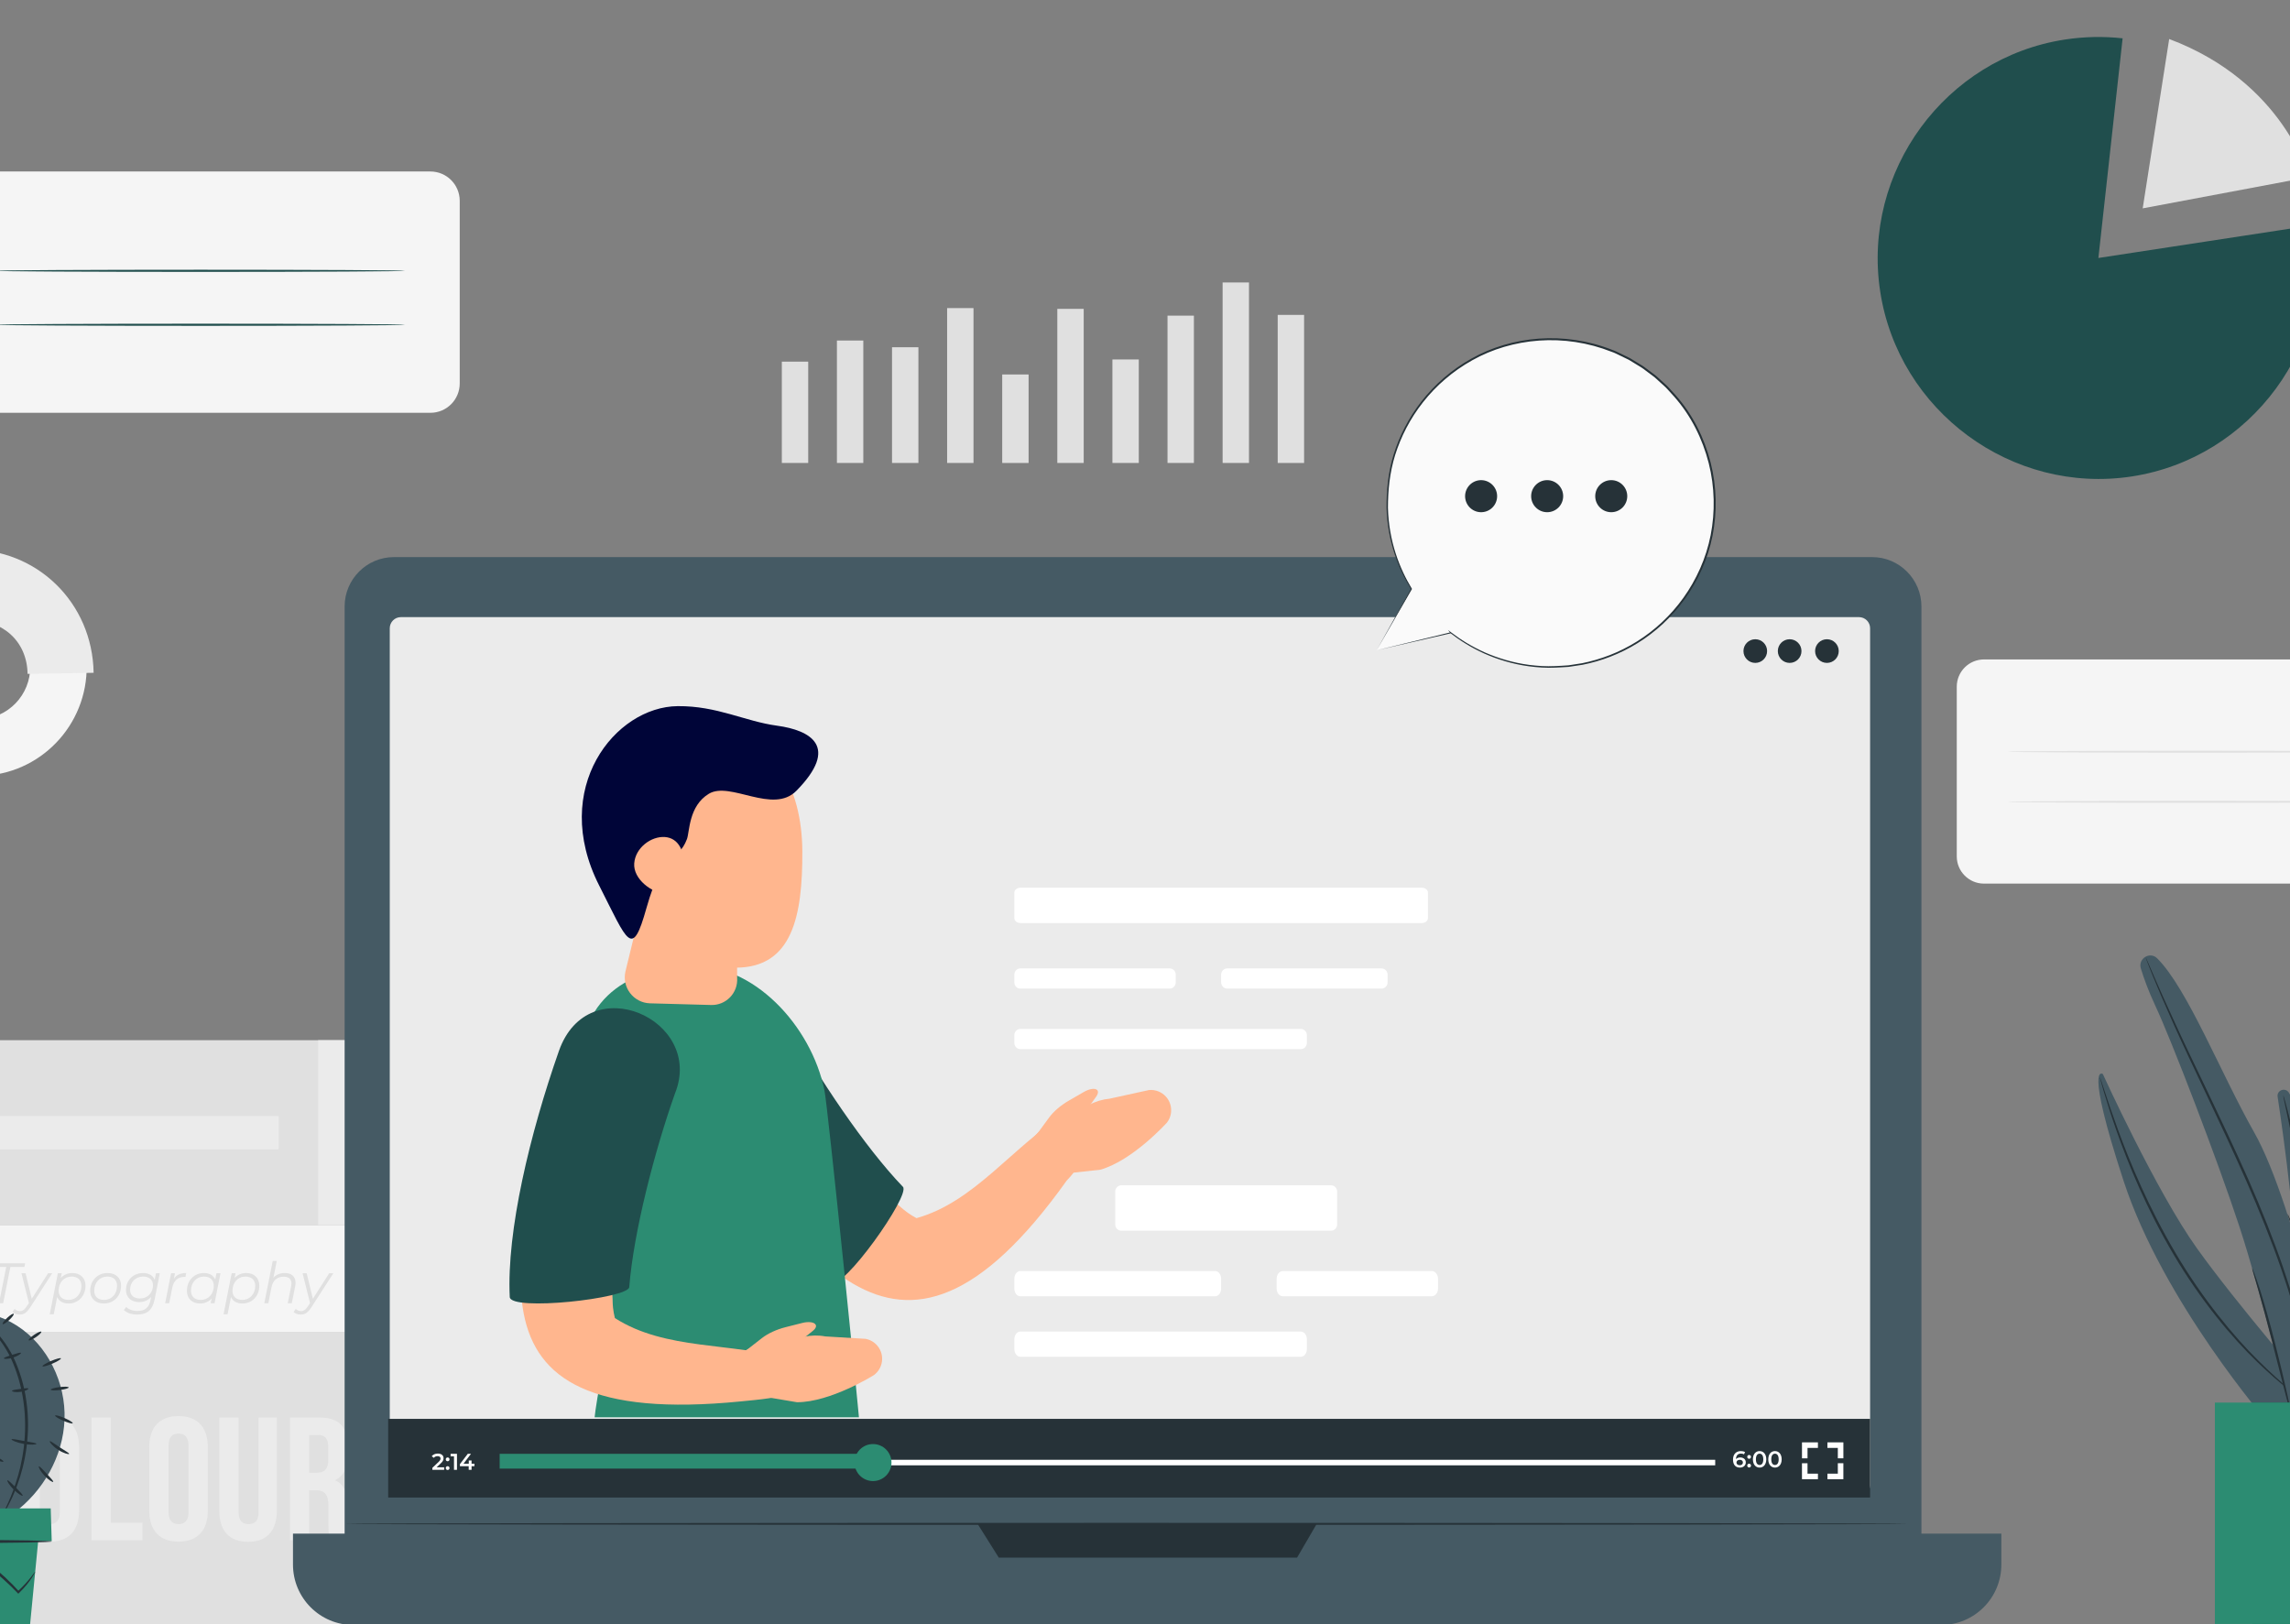 <svg width="454" height="322" viewBox="0 0 454 322" fill="none" xmlns="http://www.w3.org/2000/svg">
<rect x="0" y="0" width="454" height="322" fill="#808080" stroke="none"/>
<g clip-path="url(#clip0_3034_3532)">
<path d="M393.333 130.742H481.508H505.116L486.906 143.899V169.782C486.906 172.768 484.489 175.187 481.508 175.187H393.333C390.352 175.187 387.935 172.767 387.935 169.782V136.147C387.935 133.162 390.352 130.742 393.333 130.742Z" fill="#F5F5F5"/>
<path d="M397.996 149.035C397.996 149.144 414.855 149.231 435.647 149.231C456.446 149.231 473.302 149.144 473.302 149.035C473.302 148.928 456.446 148.84 435.647 148.84C414.855 148.841 397.996 148.928 397.996 149.035Z" fill="#E0E0E0"/>
<path d="M397.996 158.973C397.996 159.081 414.855 159.169 435.647 159.169C456.446 159.169 473.302 159.081 473.302 158.973C473.302 158.865 456.446 158.777 435.647 158.777C414.855 158.777 397.996 158.865 397.996 158.973Z" fill="#E0E0E0"/>
<path d="M203.924 74.244H198.693V91.789H203.924V74.244Z" fill="#E0E0E0"/>
<path d="M160.231 71.701H155V91.788H160.231V71.701Z" fill="#E0E0E0"/>
<path d="M171.154 67.514H165.923V91.787H171.154V67.514Z" fill="#E0E0E0"/>
<path d="M182.077 68.846H176.846V91.787H182.077V68.846Z" fill="#E0E0E0"/>
<path d="M193 61.086H187.77V91.788H193V61.086Z" fill="#E0E0E0"/>
<path d="M214.847 61.234H209.616V91.788H214.847V61.234Z" fill="#E0E0E0"/>
<path d="M225.771 71.269H220.54V91.788H225.771V71.269Z" fill="#E0E0E0"/>
<path d="M236.694 62.58H231.463V91.787H236.694V62.58Z" fill="#E0E0E0"/>
<path d="M247.617 56H242.386V91.787H247.617V56Z" fill="#E0E0E0"/>
<path d="M258.54 62.432H253.309V91.789H258.54V62.432Z" fill="#E0E0E0"/>
<path d="M416.012 51.148L459.273 44.53C462.899 68.291 446.355 90.831 422.623 94.463C398.891 98.093 376.379 81.528 372.752 57.767C369.127 34.005 385.67 11.465 409.402 7.835C413.18 7.257 417.019 7.177 420.817 7.597L416.012 51.148Z" fill="#204E4D"/>
<path d="M430.049 7.734L424.797 41.31L457.714 35.121C457.714 35.121 452.873 16.305 430.049 7.734Z" fill="#E0E0E0"/>
<path d="M-25.711 132.598C-25.901 120.703 -16.434 110.869 -4.608 110.679C7.218 110.488 16.995 120.01 17.184 131.905C17.374 143.801 7.907 153.634 -3.919 153.825C-15.745 154.016 -25.521 144.493 -25.711 132.598ZM5.991 132.086C5.9 126.399 1.227 121.845 -4.428 121.937C-10.082 122.028 -14.609 126.729 -14.518 132.417C-14.427 138.104 -9.753 142.658 -4.098 142.566C1.556 142.475 6.082 137.774 5.991 132.086Z" fill="#F5F5F5"/>
<path d="M-6.534 108.947C7.302 108.723 18.339 119.474 18.561 133.391L5.466 133.602C5.36 126.948 0.303 122.758 -6.312 122.866L-6.534 108.947Z" fill="#EBEBEB"/>
<path d="M113.643 208.35H86.378V240.803H113.643V208.35Z" fill="#F5F5F5"/>
<path d="M87.318 206.232H-35.897V242.842H87.318V206.232Z" fill="#E0E0E0"/>
<path d="M114.469 209.311H84.015V206.232H114.469C115.318 206.232 116.007 206.922 116.007 207.772C116.007 208.622 115.319 209.311 114.469 209.311Z" fill="#E0E0E0"/>
<path d="M114.469 242.843H84.015V239.764H114.469C115.318 239.764 116.006 240.453 116.006 241.303C116.006 242.154 115.318 242.843 114.469 242.843Z" fill="#E0E0E0"/>
<path d="M77.63 206.232H63.073V242.842H77.63V206.232Z" fill="#EBEBEB"/>
<path d="M113.643 213.716C113.643 213.806 107.742 213.878 100.464 213.878C93.184 213.878 87.285 213.806 87.285 213.716C87.285 213.627 93.184 213.555 100.464 213.555C107.742 213.555 113.643 213.627 113.643 213.716Z" fill="#E0E0E0"/>
<path d="M113.643 218.582C113.643 218.671 107.742 218.744 100.464 218.744C93.184 218.744 87.285 218.672 87.285 218.582C87.285 218.492 93.184 218.42 100.464 218.42C107.742 218.419 113.643 218.492 113.643 218.582Z" fill="#E0E0E0"/>
<path d="M113.643 224.575C113.643 224.664 107.742 224.736 100.464 224.736C93.184 224.736 87.285 224.664 87.285 224.575C87.285 224.485 93.184 224.412 100.464 224.412C107.742 224.412 113.643 224.485 113.643 224.575Z" fill="#E0E0E0"/>
<path d="M113.643 230.566C113.643 230.656 107.742 230.728 100.464 230.728C93.184 230.728 87.285 230.656 87.285 230.566C87.285 230.477 93.184 230.404 100.464 230.404C107.742 230.404 113.643 230.477 113.643 230.566Z" fill="#E0E0E0"/>
<path d="M113.643 236.558C113.643 236.648 107.742 236.72 100.464 236.72C93.184 236.72 87.285 236.648 87.285 236.558C87.285 236.469 93.184 236.396 100.464 236.396C107.742 236.396 113.643 236.469 113.643 236.558Z" fill="#E0E0E0"/>
<path d="M55.247 221.279H-0.186V227.872H55.247V221.279Z" fill="#EBEBEB"/>
<path d="M113.366 243.562H85.683V263.337H113.366V243.562Z" fill="#FAFAFA"/>
<path d="M85.993 242.844H-31.817V264.053H85.993V242.844Z" fill="#F5F5F5"/>
<path d="M85.137 244.279H114.891C115.287 244.279 115.607 243.958 115.607 243.561C115.607 243.165 115.287 242.844 114.891 242.844H85.137V244.279Z" fill="#F5F5F5"/>
<path d="M85.137 264.052H115.279C115.461 264.052 115.607 263.905 115.607 263.723V262.946C115.607 262.765 115.46 262.617 115.279 262.617H85.137V264.052Z" fill="#F5F5F5"/>
<path d="M113.366 247.318C113.366 247.408 107.238 247.481 99.68 247.481C92.119 247.481 85.992 247.408 85.992 247.318C85.992 247.229 92.119 247.156 99.68 247.156C107.238 247.156 113.366 247.229 113.366 247.318Z" fill="#E0E0E0"/>
<path d="M113.366 251.06C113.366 251.15 107.238 251.223 99.68 251.223C92.12 251.223 85.993 251.151 85.993 251.06C85.993 250.971 92.12 250.898 99.68 250.898C107.238 250.898 113.366 250.971 113.366 251.06Z" fill="#E0E0E0"/>
<path d="M113.366 254.799C113.366 254.888 107.238 254.961 99.68 254.961C92.12 254.961 85.993 254.889 85.993 254.799C85.993 254.709 92.12 254.637 99.68 254.637C107.238 254.637 113.366 254.709 113.366 254.799Z" fill="#E0E0E0"/>
<path d="M113.366 258.541C113.366 258.63 107.238 258.703 99.68 258.703C92.12 258.703 85.993 258.63 85.993 258.541C85.993 258.451 92.12 258.379 99.68 258.379C107.238 258.379 113.366 258.451 113.366 258.541Z" fill="#E0E0E0"/>
<path d="M117.564 265.934H89.309V319.538H117.564V265.934Z" fill="#EBEBEB"/>
<path d="M89.309 264.051H-43.322V322.173H89.309V264.051Z" fill="#E0E0E0"/>
<path d="M119.777 322.172H85.683V318.402H119.777C120.816 318.402 121.659 319.246 121.659 320.287C121.659 321.327 120.816 322.172 119.777 322.172Z" fill="#E0E0E0"/>
<path d="M120.795 267.82H85.684V264.051H120.795C121.272 264.051 121.659 264.438 121.659 264.916V266.955C121.659 267.433 121.272 267.82 120.795 267.82Z" fill="#E0E0E0"/>
<path d="M117.565 273.121C117.565 273.21 111.239 273.283 103.438 273.283C95.635 273.283 89.31 273.21 89.31 273.121C89.31 273.031 95.635 272.959 103.438 272.959C111.239 272.959 117.565 273.031 117.565 273.121Z" fill="#E0E0E0"/>
<path d="M117.565 279.996C117.565 280.085 111.239 280.158 103.438 280.158C95.635 280.158 89.31 280.085 89.31 279.996C89.31 279.906 95.635 279.834 103.438 279.834C111.239 279.834 117.565 279.906 117.565 279.996Z" fill="#E0E0E0"/>
<path d="M117.565 286.873C117.565 286.962 111.239 287.035 103.438 287.035C95.635 287.035 89.31 286.962 89.31 286.873C89.31 286.783 95.635 286.711 103.438 286.711C111.239 286.711 117.565 286.783 117.565 286.873Z" fill="#E0E0E0"/>
<path d="M117.565 293.746C117.565 293.835 111.239 293.908 103.438 293.908C95.635 293.908 89.31 293.836 89.31 293.746C89.31 293.656 95.635 293.584 103.438 293.584C111.239 293.584 117.565 293.656 117.565 293.746Z" fill="#E0E0E0"/>
<path d="M117.565 300.623C117.565 300.712 111.239 300.785 103.438 300.785C95.634 300.785 89.31 300.712 89.31 300.623C89.31 300.533 95.634 300.461 103.438 300.461C111.239 300.461 117.565 300.533 117.565 300.623Z" fill="#E0E0E0"/>
<path d="M117.565 307.498C117.565 307.587 111.239 307.66 103.438 307.66C95.634 307.66 89.31 307.587 89.31 307.498C89.31 307.408 95.634 307.336 103.438 307.336C111.239 307.335 117.565 307.408 117.565 307.498Z" fill="#E0E0E0"/>
<path d="M117.565 314.373C117.565 314.462 111.239 314.535 103.438 314.535C95.635 314.535 89.31 314.462 89.31 314.373C89.31 314.283 95.635 314.211 103.438 314.211C111.239 314.21 117.565 314.283 117.565 314.373Z" fill="#E0E0E0"/>
<path d="M2.063 296.294V299.528C2.063 303.422 0.118 305.648 -3.634 305.648C-7.384 305.648 -9.33 303.423 -9.33 299.528V286.87C-9.33 282.976 -7.385 280.75 -3.634 280.75C0.117 280.75 2.063 282.975 2.063 286.87V289.235H-1.549V286.628C-1.549 284.889 -2.313 284.228 -3.528 284.228C-4.744 284.228 -5.508 284.889 -5.508 286.628V299.772C-5.508 301.511 -4.744 302.137 -3.528 302.137C-2.313 302.137 -1.549 301.511 -1.549 299.772V296.295H2.063V296.294Z" fill="#EBEBEB"/>
<path d="M4.074 286.87C4.074 282.976 6.123 280.75 9.873 280.75C13.624 280.75 15.674 282.975 15.674 286.87V299.528C15.674 303.422 13.625 305.648 9.873 305.648C6.122 305.648 4.074 303.423 4.074 299.528V286.87ZM7.894 299.772C7.894 301.511 8.658 302.172 9.873 302.172C11.089 302.172 11.853 301.511 11.853 299.772V286.628C11.853 284.889 11.089 284.228 9.873 284.228C8.658 284.228 7.894 284.889 7.894 286.628V299.772Z" fill="#EBEBEB"/>
<path d="M18.137 281.029H21.957V301.894H28.243V305.371H18.137V281.029Z" fill="#EBEBEB"/>
<path d="M29.595 286.87C29.595 282.976 31.644 280.75 35.395 280.75C39.146 280.75 41.196 282.975 41.196 286.87V299.528C41.196 303.422 39.147 305.648 35.395 305.648C31.644 305.648 29.595 303.423 29.595 299.528V286.87ZM33.415 299.772C33.415 301.511 34.179 302.172 35.395 302.172C36.611 302.172 37.375 301.511 37.375 299.772V286.628C37.375 284.889 36.611 284.228 35.395 284.228C34.179 284.228 33.415 284.889 33.415 286.628V299.772Z" fill="#EBEBEB"/>
<path d="M47.306 281.029V299.807C47.306 301.546 48.07 302.171 49.285 302.171C50.502 302.171 51.266 301.545 51.266 299.807V281.029H54.877V299.564C54.877 303.458 52.933 305.684 49.181 305.684C45.431 305.684 43.485 303.459 43.485 299.564V281.029H47.306Z" fill="#EBEBEB"/>
<path d="M65.466 305.371C65.258 304.745 65.119 304.362 65.119 302.38V298.555C65.119 296.295 64.355 295.46 62.618 295.46H61.298V305.371H57.478V281.029H63.243C67.202 281.029 68.904 282.872 68.904 286.628V288.541C68.904 291.045 68.105 292.678 66.403 293.479C68.313 294.278 68.939 296.122 68.939 298.66V302.416C68.939 303.598 68.973 304.467 69.355 305.371L65.466 305.371ZM61.298 284.507V291.983H62.792C64.216 291.983 65.084 291.357 65.084 289.41V287.011C65.084 285.272 64.494 284.507 63.14 284.507H61.298Z" fill="#EBEBEB"/>
<path d="M1.237 251.195H-1.549L-1.402 250.473H4.993L4.835 251.195H2.06L0.627 258.377H-0.196L1.237 251.195Z" fill="#E0E0E0"/>
<path d="M10.357 252.438L6.026 259.147C5.293 260.276 4.74 260.626 3.883 260.626C3.331 260.626 2.766 260.433 2.474 260.095L2.902 259.508C3.162 259.778 3.5 259.937 3.951 259.937C4.459 259.937 4.853 259.7 5.316 258.977L5.733 258.345L4.255 252.438H5.067L6.296 257.497L9.533 252.438H10.357V252.438Z" fill="#E0E0E0"/>
<path d="M16.953 254.9C16.953 256.942 15.532 258.433 13.592 258.433C12.464 258.433 11.674 257.97 11.336 257.134L10.659 260.568H9.858L11.471 252.437H12.238L12.046 253.386C12.61 252.754 13.4 252.393 14.359 252.393C15.881 252.393 16.953 253.341 16.953 254.9ZM16.14 254.945C16.14 253.781 15.43 253.093 14.189 253.093C12.712 253.093 11.629 254.256 11.629 255.881C11.629 257.045 12.34 257.722 13.58 257.722C15.058 257.723 16.14 256.56 16.14 254.945Z" fill="#E0E0E0"/>
<path d="M17.884 255.917C17.884 253.896 19.316 252.395 21.312 252.395C22.958 252.395 24.007 253.365 24.007 254.901C24.007 256.933 22.575 258.434 20.579 258.434C18.933 258.435 17.884 257.441 17.884 255.917ZM23.207 254.946C23.207 253.782 22.496 253.094 21.256 253.094C19.778 253.094 18.684 254.268 18.684 255.882C18.684 257.046 19.395 257.723 20.636 257.723C22.113 257.724 23.207 256.561 23.207 254.946Z" fill="#E0E0E0"/>
<path d="M31.685 252.438L30.648 257.655C30.231 259.756 29.126 260.625 27.197 260.625C26.08 260.625 25.167 260.31 24.558 259.733L25.032 259.124C25.505 259.609 26.307 259.914 27.255 259.914C28.754 259.914 29.544 259.225 29.825 257.791L29.961 257.136C29.397 257.769 28.596 258.153 27.593 258.153C26.024 258.153 24.976 257.238 24.976 255.759C24.976 253.851 26.385 252.395 28.359 252.395C29.453 252.395 30.333 252.845 30.671 253.749L30.919 252.439H31.685V252.438ZM30.332 254.82C30.332 253.736 29.599 253.094 28.369 253.094C26.869 253.094 25.787 254.2 25.787 255.712C25.787 256.796 26.509 257.44 27.75 257.44C29.238 257.44 30.332 256.334 30.332 254.82Z" fill="#E0E0E0"/>
<path d="M36.915 252.395L36.768 253.173C36.689 253.173 36.632 253.161 36.542 253.161C35.279 253.161 34.433 253.884 34.14 255.364L33.543 258.378H32.742L33.916 252.438H34.682L34.479 253.522C35.008 252.744 35.786 252.395 36.915 252.395Z" fill="#E0E0E0"/>
<path d="M43.713 252.438L42.529 258.378H41.762L41.953 257.441C41.389 258.062 40.6 258.435 39.642 258.435C38.12 258.435 37.059 257.487 37.059 255.917C37.059 253.884 38.481 252.395 40.409 252.395C41.537 252.395 42.326 252.857 42.664 253.681L42.913 252.439H43.713V252.438ZM42.383 254.946C42.383 253.782 41.672 253.094 40.432 253.094C38.954 253.094 37.86 254.267 37.86 255.881C37.86 257.045 38.571 257.722 39.811 257.722C41.288 257.723 42.383 256.561 42.383 254.946Z" fill="#E0E0E0"/>
<path d="M51.412 254.9C51.412 256.942 49.992 258.433 48.052 258.433C46.924 258.433 46.134 257.97 45.795 257.134L45.119 260.568H44.319L45.932 252.437H46.698L46.507 253.386C47.071 252.754 47.861 252.393 48.82 252.393C50.341 252.393 51.412 253.341 51.412 254.9ZM50.6 254.945C50.6 253.781 49.89 253.093 48.649 253.093C47.172 253.093 46.089 254.256 46.089 255.881C46.089 257.045 46.8 257.722 48.04 257.722C49.518 257.723 50.6 256.56 50.6 254.945Z" fill="#E0E0E0"/>
<path d="M58.593 254.324C58.593 254.539 58.57 254.764 58.525 255.001L57.848 258.377H57.047L57.724 254.989C57.757 254.797 57.78 254.616 57.78 254.448C57.78 253.601 57.273 253.116 56.246 253.116C54.983 253.116 54.115 253.804 53.833 255.193L53.201 258.377H52.4L54.069 249.998H54.87L54.204 253.329C54.769 252.687 55.558 252.394 56.472 252.394C57.814 252.394 58.593 253.116 58.593 254.324Z" fill="#E0E0E0"/>
<path d="M66.088 252.438L61.757 259.147C61.024 260.276 60.471 260.626 59.615 260.626C59.062 260.626 58.498 260.433 58.205 260.095L58.633 259.508C58.893 259.778 59.231 259.937 59.682 259.937C60.191 259.937 60.584 259.7 61.047 258.977L61.465 258.345L59.987 252.438H60.799L62.028 257.497L65.265 252.438H66.088V252.438Z" fill="#E0E0E0"/>
<path d="M85.329 34H-9.588H-35L-15.398 48.163V76.026C-15.398 79.239 -12.797 81.844 -9.588 81.844H85.329C88.539 81.844 91.141 79.24 91.141 76.026V39.819C91.141 36.605 88.54 34 85.329 34Z" fill="#F5F5F5"/>
<path d="M80.311 53.691C80.311 53.807 62.163 53.901 39.782 53.901C17.392 53.901 -0.752 53.807 -0.752 53.691C-0.752 53.575 17.392 53.48 39.782 53.48C62.163 53.48 80.311 53.575 80.311 53.691Z" fill="#204E4D"/>
<path d="M80.311 64.388C80.311 64.504 62.163 64.599 39.782 64.599C17.392 64.599 -0.752 64.504 -0.752 64.388C-0.752 64.272 17.392 64.178 39.782 64.178C62.163 64.178 80.311 64.272 80.311 64.388Z" fill="#204E4D"/>
<path d="M501.291 322.175C501.291 322.288 378.259 322.379 226.528 322.379C74.743 322.379 -48.262 322.287 -48.262 322.175C-48.262 322.063 74.743 321.971 226.528 321.971C378.26 321.97 501.291 322.062 501.291 322.175Z" fill="#263238"/>
<path d="M449.659 282.083C449.659 282.083 428.864 258.12 421.017 234.157C413.17 210.194 416.898 212.943 416.898 212.943C416.898 212.943 427.492 236.222 435.535 247.466C443.578 258.709 457.899 275.209 457.899 275.209L449.659 282.083Z" fill="#455A64"/>
<path d="M453.803 216.676C453.132 215.507 451.347 216.114 451.547 217.448C452.815 225.865 455.555 245.618 455.448 258.429C455.308 275.072 455.453 281.505 455.453 281.505H464.108C464.108 281.505 462.572 247.1 460.617 236.611C459.245 229.257 456.334 221.091 453.803 216.676Z" fill="#455A64"/>
<path d="M456.022 277.209C456.011 277.222 455.792 277.071 455.381 276.769C454.976 276.461 454.361 276.029 453.612 275.417C452.093 274.222 449.96 272.404 447.476 269.994C442.492 265.202 436.29 257.813 430.912 248.708C425.523 239.605 421.899 230.702 419.605 224.185C418.457 220.923 417.619 218.252 417.075 216.396C416.796 215.471 416.604 214.744 416.469 214.253C416.337 213.762 416.276 213.502 416.292 213.496C416.308 213.491 416.401 213.743 416.563 214.225C416.736 214.751 416.966 215.455 417.256 216.339C417.854 218.176 418.741 220.827 419.929 224.068C422.301 230.543 425.964 239.394 431.33 248.459C436.685 257.526 442.813 264.91 447.716 269.749C450.16 272.181 452.251 274.033 453.731 275.271C454.459 275.905 455.054 276.36 455.44 276.693C455.832 277.018 456.032 277.196 456.022 277.209Z" fill="#263238"/>
<path d="M458.519 253.641C458.485 253.644 458.414 253.13 458.314 252.2C458.205 251.183 458.064 249.858 457.894 248.262C457.532 244.939 456.968 240.355 456.162 235.32C455.351 230.284 454.451 225.754 453.755 222.484C453.418 220.915 453.137 219.612 452.922 218.612C452.726 217.698 452.632 217.188 452.665 217.18C452.698 217.171 452.853 217.666 453.106 218.567C453.362 219.468 453.7 220.78 454.091 222.408C454.876 225.663 455.831 230.194 456.643 235.242C457.452 240.289 457.963 244.891 458.237 248.228C458.375 249.897 458.465 251.249 458.504 252.185C458.545 253.121 458.552 253.639 458.519 253.641Z" fill="#263238"/>
<path d="M427.662 189.996C426.223 188.565 423.83 190.061 424.426 192.003C425.03 193.971 425.944 196.517 427.294 199.389C430.433 206.067 439.654 230.03 443.969 243.191C448.285 256.351 454.367 280.903 454.367 280.903L463.583 279.406C463.583 279.406 455.151 239.066 446.912 224.531C440.292 212.853 433.671 195.975 427.662 189.996Z" fill="#455A64"/>
<path d="M446.491 251.422C446.523 251.411 446.69 251.805 446.966 252.528C447.239 253.252 447.61 254.309 448.029 255.626C448.877 258.258 449.916 261.935 450.962 266.02C452.006 270.106 452.876 273.823 453.482 276.518C453.758 277.793 453.991 278.864 454.176 279.716C454.329 280.473 454.399 280.895 454.366 280.904C454.333 280.912 454.202 280.505 453.991 279.761C453.767 278.919 453.484 277.86 453.147 276.6C452.442 273.824 451.516 270.176 450.49 266.142C449.445 262.062 448.461 258.378 447.698 255.727C447.334 254.476 447.029 253.425 446.786 252.589C446.566 251.849 446.459 251.433 446.491 251.422Z" fill="#263238"/>
<path d="M458.996 280.156C458.987 280.157 458.97 280.074 458.944 279.91C458.917 279.719 458.882 279.48 458.84 279.184C458.743 278.546 458.657 277.599 458.463 276.389C458.124 273.965 457.52 270.471 456.53 266.21C455.547 261.948 454.112 256.933 452.217 251.468C450.326 246.001 447.955 240.094 445.268 233.981C439.846 221.769 434.43 210.936 430.871 202.927C429.072 198.932 427.679 195.67 426.762 193.397C426.294 192.265 425.959 191.374 425.726 190.772C425.621 190.492 425.537 190.266 425.47 190.084C425.415 189.928 425.391 189.847 425.398 189.844C425.406 189.841 425.446 189.916 425.516 190.066C425.595 190.243 425.694 190.463 425.817 190.735C426.088 191.361 426.462 192.227 426.937 193.323C427.907 195.571 429.347 198.81 431.185 202.784C434.822 210.751 440.285 221.554 445.715 233.785C448.406 239.908 450.77 245.833 452.642 251.323C454.518 256.811 455.923 261.85 456.867 266.134C457.817 270.417 458.37 273.929 458.651 276.365C458.816 277.58 458.873 278.532 458.938 279.173C458.961 279.471 458.98 279.712 458.994 279.906C459.004 280.07 459.005 280.155 458.996 280.156Z" fill="#263238"/>
<path d="M463.583 279.407C463.549 279.412 463.44 278.859 463.272 277.856C463.089 276.773 462.847 275.343 462.555 273.614C461.92 270.039 460.95 265.115 459.556 259.755C458.176 254.389 456.621 249.617 455.424 246.189C454.837 244.538 454.351 243.172 453.983 242.136C453.638 241.181 453.461 240.646 453.493 240.633C453.524 240.62 453.76 241.131 454.16 242.067C454.557 243.003 455.112 244.367 455.748 246.072C457.03 249.476 458.643 254.248 460.028 259.632C461.426 265.009 462.345 269.961 462.895 273.557C463.157 275.358 463.358 276.817 463.46 277.829C463.571 278.841 463.616 279.402 463.583 279.407Z" fill="#263238"/>
<path d="M482.498 278.08H446.524V321.965H482.498V278.08Z" fill="#2C8C72"/>
<g opacity="0.3">
<path d="M482.498 278.08H446.524V321.965H482.498V278.08Z" fill="black"/>
</g>
<path d="M471.023 278.08H439.107V321.965H471.023V278.08Z" fill="#2C8C72"/>
<path d="M3.352 262.825C-2.776 258.896 -11.269 258.821 -17.233 262.995C-22.894 266.957 -25.769 274.17 -25.52 281.082C-25.27 287.994 -21.924 296.441 -15.669 300.071L2.69 300C8.552 295.684 12.516 288.73 12.792 281.45C13.069 274.17 9.48 266.755 3.352 262.825Z" fill="#455A64"/>
<path d="M2.711 260.488C2.821 260.606 2.421 261.156 1.819 261.714C1.216 262.272 0.639 262.628 0.529 262.509C0.419 262.39 0.819 261.841 1.421 261.283C2.023 260.725 2.6 260.368 2.711 260.488Z" fill="#263238"/>
<path d="M8.19 264.028C8.281 264.163 7.794 264.652 7.103 265.12C6.412 265.589 5.777 265.861 5.687 265.727C5.596 265.592 6.083 265.104 6.774 264.634C7.465 264.166 8.1 263.894 8.19 264.028Z" fill="#263238"/>
<path d="M12.081 269.313C12.144 269.462 11.377 269.933 10.367 270.364C9.356 270.795 8.486 271.024 8.423 270.876C8.359 270.726 9.127 270.256 10.137 269.825C11.147 269.393 12.017 269.164 12.081 269.313Z" fill="#263238"/>
<path d="M13.613 275.075C13.633 275.236 12.852 275.465 11.87 275.587C10.887 275.708 10.075 275.677 10.054 275.516C10.034 275.355 10.815 275.126 11.798 275.004C12.78 274.882 13.593 274.914 13.613 275.075Z" fill="#263238"/>
<path d="M14.41 282.168C14.345 282.316 13.513 282.098 12.552 281.679C11.59 281.261 10.863 280.801 10.928 280.652C10.992 280.504 11.824 280.722 12.786 281.141C13.748 281.56 14.475 282.019 14.41 282.168Z" fill="#263238"/>
<path d="M13.709 288.252C13.658 288.4 12.606 288.149 11.507 287.427C10.404 286.709 9.753 285.845 9.867 285.739C9.986 285.621 10.785 286.259 11.827 286.936C12.864 287.619 13.768 288.096 13.709 288.252Z" fill="#263238"/>
<path d="M10.544 293.793C10.447 293.918 9.611 293.426 8.807 292.557C8.001 291.691 7.572 290.819 7.704 290.731C7.841 290.638 8.464 291.329 9.236 292.157C10.004 292.99 10.646 293.663 10.544 293.793Z" fill="#263238"/>
<path d="M0.677 289.776C0.608 289.923 -0.188 289.698 -1.103 289.275C-2.017 288.851 -2.704 288.388 -2.635 288.24C-2.567 288.093 -1.771 288.318 -0.856 288.742C0.058 289.166 0.745 289.629 0.677 289.776Z" fill="#263238"/>
<path d="M5.621 275.306C5.674 275.455 4.993 275.831 4.06 275.959C3.129 276.091 2.371 275.915 2.382 275.757C2.39 275.592 3.111 275.501 3.98 275.378C4.849 275.259 5.567 275.15 5.621 275.306Z" fill="#263238"/>
<path d="M4.153 268.232C4.225 268.374 3.548 268.857 2.586 269.164C1.624 269.473 0.794 269.472 0.77 269.315C0.743 269.153 1.494 268.9 2.408 268.604C3.322 268.314 4.08 268.084 4.153 268.232Z" fill="#263238"/>
<path d="M7.228 286.26C7.226 286.418 6.069 286.521 4.673 286.265C3.276 286.014 2.229 285.511 2.282 285.363C2.336 285.206 3.43 285.446 4.778 285.688C6.124 285.935 7.234 286.095 7.228 286.26Z" fill="#263238"/>
<path d="M4.491 296.537C4.394 296.663 3.542 296.161 2.692 295.304C1.839 294.449 1.341 293.594 1.468 293.497C1.598 293.395 2.283 294.064 3.107 294.89C3.929 295.719 4.593 296.407 4.491 296.537Z" fill="#263238"/>
<path d="M0.449 300.45C0.321 300.386 1.766 298.16 3.083 294.148C4.439 290.185 5.561 284.316 4.657 277.942C4.234 274.764 3.317 271.818 2.162 269.302C0.963 266.819 -0.582 264.785 -2.094 263.367C-3.657 261.983 -5.193 261.189 -6.263 260.728C-7.348 260.276 -7.996 260.17 -7.988 260.12C-7.985 260.102 -7.82 260.111 -7.508 260.157C-7.2 260.214 -6.745 260.317 -6.181 260.516C-5.062 260.921 -3.471 261.668 -1.82 263.055C-0.213 264.491 1.383 266.52 2.65 269.068C3.858 271.629 4.807 274.623 5.239 277.861C6.159 284.354 4.947 290.313 3.475 294.285C3.144 295.298 2.718 296.167 2.4 296.949C2.023 297.706 1.712 298.363 1.425 298.884C0.828 299.912 0.484 300.469 0.449 300.45Z" fill="#263238"/>
<path d="M-22.252 299.061H10.054L10.252 305.535H-22.252V299.061Z" fill="#2C8C72"/>
<path d="M-19.508 302.299L-17.652 322.062H5.966L7.863 302.516L-19.508 302.299Z" fill="#2C8C72"/>
<path d="M10.252 305.614C10.252 305.776 2.977 305.908 -5.995 305.908C-14.97 305.908 -22.244 305.777 -22.244 305.614C-22.244 305.451 -14.97 305.32 -5.995 305.32C2.977 305.32 10.252 305.451 10.252 305.614Z" fill="#263238"/>
<path d="M6.969 311.633C7.001 311.652 6.783 312.107 6.277 312.868C5.771 313.626 4.964 314.689 3.772 315.831L3.624 315.973L3.477 315.819C1.921 314.185 -0.216 312.182 -2.855 310.27L-2.498 310.254C-3.4 311.046 -4.34 311.873 -5.305 312.72C-6.452 313.72 -7.563 314.689 -8.623 315.613L-8.807 315.773L-8.991 315.619C-11.002 313.925 -12.832 312.385 -14.385 311.078L-14.071 311.044C-15.185 312.405 -16.121 313.549 -16.861 314.454C-17.533 315.252 -17.922 315.681 -17.957 315.655C-17.992 315.627 -17.669 315.147 -17.056 314.302C-16.356 313.366 -15.472 312.181 -14.419 310.772L-14.284 310.592L-14.105 310.739C-12.529 312.017 -10.672 313.525 -8.63 315.182L-8.997 315.187C-7.941 314.259 -6.834 313.285 -5.691 312.28C-4.723 311.436 -3.78 310.613 -2.876 309.823L-2.703 309.672L-2.518 309.808C0.141 311.765 2.269 313.835 3.783 315.536L3.488 315.524C5.884 313.345 6.877 311.562 6.969 311.633Z" fill="#263238"/>
<path d="M371.139 317.431H78.114C72.706 317.431 68.322 313.042 68.322 307.627V120.253C68.322 114.839 72.706 110.449 78.114 110.449H371.139C376.546 110.449 380.931 114.839 380.931 120.253V307.627C380.931 313.042 376.546 317.431 371.139 317.431Z" fill="#455A64"/>
<path d="M384.81 322.174H70.049C63.442 322.174 58.085 316.811 58.085 310.195V304.062H396.773V310.195C396.774 316.81 391.418 322.174 384.81 322.174Z" fill="#455A64"/>
<path d="M193.806 302.121L198.01 308.815H257.149L261.051 302.121H193.806Z" fill="#263238"/>
<path d="M378.243 302.123C378.243 302.235 308.859 302.325 223.29 302.325C137.69 302.325 68.321 302.234 68.321 302.123C68.321 302.011 137.69 301.92 223.29 301.92C308.859 301.92 378.243 302.011 378.243 302.123Z" fill="#263238"/>
<path d="M368.554 296.651H79.472C78.257 296.651 77.272 295.665 77.272 294.448V124.554C77.272 123.338 78.257 122.352 79.472 122.352H368.554C369.769 122.352 370.754 123.338 370.754 124.554V294.448C370.754 295.665 369.769 296.651 368.554 296.651Z" fill="#EBEBEB"/>
<path d="M364.537 129.083C364.537 130.379 363.488 131.429 362.193 131.429C360.898 131.429 359.85 130.379 359.85 129.083C359.85 127.786 360.899 126.736 362.193 126.736C363.487 126.736 364.537 127.786 364.537 129.083Z" fill="#263238"/>
<path d="M350.335 129.083C350.335 130.379 349.286 131.429 347.991 131.429C346.697 131.429 345.647 130.379 345.647 129.083C345.647 127.786 346.697 126.736 347.991 126.736C349.286 126.736 350.335 127.786 350.335 129.083Z" fill="#263238"/>
<path d="M357.148 129.083C357.148 130.379 356.099 131.429 354.804 131.429C353.51 131.429 352.46 130.379 352.46 129.083C352.46 127.786 353.51 126.736 354.804 126.736C356.099 126.736 357.148 127.786 357.148 129.083Z" fill="#263238"/>
<path d="M370.753 281.307H76.957V296.905H370.753V281.307Z" fill="#263238"/>
<path d="M88.057 290.912V291.411H85.717V291.016L86.978 289.818C87.286 289.523 87.341 289.336 87.341 289.16C87.341 288.869 87.141 288.701 86.751 288.701C86.443 288.701 86.184 288.805 86.008 289.032L85.595 288.714C85.84 288.383 86.28 288.188 86.801 288.188C87.49 288.188 87.934 288.537 87.934 289.1C87.934 289.408 87.848 289.69 87.408 290.104L86.56 290.912H88.057Z" fill="white"/>
<path d="M88.375 289.336C88.375 289.109 88.542 288.959 88.747 288.959C88.95 288.959 89.118 289.109 89.118 289.336C89.118 289.553 88.95 289.712 88.747 289.712C88.542 289.712 88.375 289.553 88.375 289.336ZM88.375 291.066C88.375 290.838 88.542 290.689 88.747 290.689C88.95 290.689 89.118 290.838 89.118 291.066C89.118 291.283 88.95 291.442 88.747 291.442C88.542 291.442 88.375 291.284 88.375 291.066Z" fill="white"/>
<path d="M90.596 288.234V291.412H90.007V288.73H89.335V288.234H90.596Z" fill="white"/>
<path d="M94.054 290.691H93.491V291.412H92.92V290.691H91.179V290.282L92.743 288.234H93.373L91.899 290.192H92.938V289.551H93.491V290.192H94.054V290.691Z" fill="white"/>
<path d="M340.045 289.42H99.239V290.519H340.045V289.42Z" fill="white"/>
<path d="M174.311 288.236H99.059V291.168H174.311V288.236Z" fill="#2C8C72"/>
<path d="M176.74 289.97C176.74 291.995 175.1 293.638 173.076 293.638C171.053 293.638 169.412 291.995 169.412 289.97C169.412 287.944 171.052 286.301 173.076 286.301C175.1 286.301 176.74 287.944 176.74 289.97Z" fill="#2C8C72"/>
<path d="M346.111 289.933C346.111 290.565 345.599 290.964 344.95 290.964C344.084 290.964 343.576 290.406 343.576 289.384C343.576 288.294 344.21 287.695 345.131 287.695C345.449 287.695 345.752 287.763 345.966 287.899L345.748 288.344C345.576 288.23 345.367 288.19 345.145 288.19C344.547 288.19 344.171 288.563 344.171 289.284V289.289C344.362 289.066 344.666 288.958 345.018 288.958C345.644 288.958 346.111 289.338 346.111 289.933ZM345.539 289.961C345.539 289.63 345.29 289.421 344.905 289.421C344.524 289.421 344.261 289.652 344.261 289.965C344.261 290.265 344.497 290.501 344.918 290.501C345.286 290.501 345.539 290.292 345.539 289.961Z" fill="white"/>
<path d="M346.397 288.844C346.397 288.617 346.565 288.467 346.769 288.467C346.973 288.467 347.141 288.617 347.141 288.844C347.141 289.061 346.973 289.22 346.769 289.22C346.564 289.22 346.397 289.061 346.397 288.844ZM346.397 290.573C346.397 290.346 346.565 290.197 346.769 290.197C346.973 290.197 347.141 290.346 347.141 290.573C347.141 290.791 346.973 290.95 346.769 290.95C346.564 290.95 346.397 290.791 346.397 290.573Z" fill="white"/>
<path d="M347.521 289.33C347.521 288.286 348.091 287.695 348.844 287.695C349.602 287.695 350.173 288.286 350.173 289.33C350.173 290.373 349.602 290.965 348.844 290.965C348.092 290.964 347.521 290.373 347.521 289.33ZM349.58 289.33C349.58 288.563 349.281 288.209 348.845 288.209C348.415 288.209 348.115 288.563 348.115 289.33C348.115 290.097 348.415 290.451 348.845 290.451C349.281 290.451 349.58 290.097 349.58 289.33Z" fill="white"/>
<path d="M350.568 289.33C350.568 288.286 351.139 287.695 351.892 287.695C352.649 287.695 353.221 288.286 353.221 289.33C353.221 290.373 352.65 290.965 351.892 290.965C351.139 290.964 350.568 290.373 350.568 289.33ZM352.627 289.33C352.627 288.563 352.328 288.209 351.892 288.209C351.462 288.209 351.162 288.563 351.162 289.33C351.162 290.097 351.461 290.451 351.892 290.451C352.328 290.451 352.627 290.097 352.627 289.33Z" fill="white"/>
<path d="M358.348 289.133H357.249V285.965H360.409V287.064H358.348V289.133Z" fill="white"/>
<path d="M360.413 293.27H357.247V290.107H358.345V292.171H360.413V293.27Z" fill="white"/>
<path d="M365.454 293.269H362.295V292.17H364.356V290.1H365.454V293.269Z" fill="white"/>
<path d="M365.456 289.127H364.357V287.064H362.29V285.965H365.456V289.127Z" fill="white"/>
<path d="M272.927 128.922L279.818 116.763C276.77 111.809 275.008 105.977 275.008 99.731C275.008 81.77 289.55 67.209 307.489 67.209C325.428 67.209 339.97 81.77 339.97 99.731C339.97 117.692 325.428 132.253 307.489 132.253C299.998 132.253 293.106 129.708 287.61 125.443L287.621 125.457L272.927 128.922Z" fill="#FAFAFA"/>
<path d="M272.928 128.923C273.626 128.764 278.278 127.699 287.646 125.556L287.796 125.521L287.702 125.397L287.691 125.383L287.551 125.523C289.404 126.96 291.623 128.376 294.232 129.556C296.845 130.716 299.837 131.663 303.142 132.103C304.791 132.315 306.515 132.45 308.286 132.364C309.171 132.314 310.072 132.293 310.981 132.216C311.884 132.08 312.798 131.941 313.727 131.801C317.406 131.074 321.167 129.675 324.675 127.496C328.182 125.324 331.429 122.374 334.032 118.75C336.63 115.132 338.601 110.843 339.523 106.181C340.437 101.526 340.361 96.537 339.14 91.708C337.91 86.897 335.613 82.195 332.175 78.328L330.848 76.866C330.412 76.375 329.891 75.969 329.418 75.518C328.923 75.092 328.477 74.609 327.945 74.232L326.386 73.065C325.88 72.656 325.324 72.326 324.771 71.996C324.22 71.661 323.671 71.326 323.122 70.993C322.546 70.713 321.971 70.433 321.396 70.154C320.817 69.888 320.26 69.571 319.654 69.379C314.934 67.504 309.9 66.789 305.089 67.138C300.276 67.486 295.67 68.868 291.72 71.095C287.756 73.303 284.415 76.253 281.835 79.547C279.248 82.843 277.425 86.478 276.297 90.097C275.175 93.734 274.872 97.341 274.885 100.679C274.981 104.026 275.59 107.109 276.476 109.814C277.364 112.524 278.53 114.855 279.734 116.815L279.733 116.717C275.387 124.513 273.262 128.324 272.928 128.923C273.27 128.329 275.448 124.548 279.902 116.812L279.93 116.763L279.901 116.714C278.717 114.757 277.572 112.435 276.703 109.741C275.837 107.05 275.247 103.99 275.164 100.67C275.165 97.359 275.477 93.787 276.598 90.189C277.726 86.607 279.54 83.015 282.107 79.759C284.667 76.505 287.978 73.595 291.9 71.417C295.809 69.221 300.362 67.862 305.118 67.523C309.875 67.183 314.847 67.892 319.507 69.748C320.107 69.937 320.657 70.25 321.228 70.514C321.794 70.79 322.363 71.067 322.932 71.344C323.474 71.673 324.017 72.004 324.56 72.334C325.107 72.662 325.657 72.987 326.155 73.391L327.696 74.544C328.221 74.916 328.661 75.394 329.15 75.814C329.617 76.261 330.132 76.66 330.561 77.146L331.872 78.59C335.269 82.41 337.538 87.053 338.754 91.805C339.963 96.573 340.042 101.504 339.144 106.104C338.238 110.711 336.295 114.952 333.732 118.533C331.165 122.12 327.959 125.044 324.494 127.2C321.028 129.364 317.308 130.758 313.667 131.489C312.749 131.63 311.843 131.77 310.949 131.908C310.05 131.986 309.157 132.011 308.28 132.063C306.525 132.155 304.816 132.026 303.18 131.823C299.902 131.399 296.931 130.472 294.332 129.333C291.737 128.174 289.525 126.78 287.673 125.363L287.068 124.9L287.533 125.503L287.544 125.517L287.6 125.359C278.261 127.629 273.623 128.754 272.928 128.923Z" fill="#263238"/>
<path d="M316.26 98.373C316.26 100.129 317.681 101.551 319.434 101.551C321.188 101.551 322.609 100.129 322.609 98.373C322.609 96.618 321.188 95.195 319.434 95.195C317.681 95.195 316.26 96.618 316.26 98.373Z" fill="#263238"/>
<path d="M303.556 98.373C303.556 100.129 304.978 101.551 306.73 101.551C308.484 101.551 309.905 100.129 309.905 98.373C309.905 96.618 308.484 95.195 306.73 95.195C304.978 95.195 303.556 96.618 303.556 98.373Z" fill="#263238"/>
<path d="M290.886 96.785C290.01 98.305 290.53 100.249 292.048 101.127C293.567 102.004 295.508 101.484 296.385 99.964C297.261 98.444 296.741 96.5 295.223 95.623C293.704 94.744 291.763 95.264 290.886 96.785Z" fill="#263238"/>
<g clip-path="url(#clip1_3034_3532)">
<path d="M281.89 183H202.297C201.633 183 201.094 182.563 201.094 182.024V176.976C201.094 176.437 201.632 176 202.297 176H281.89C282.555 176 283.094 176.437 283.094 176.976V182.024C283.093 182.563 282.555 183 281.89 183Z" fill="white"/>
<path d="M263.894 244H222.293C221.631 244 221.094 243.439 221.094 242.746V236.254C221.094 235.561 221.631 235 222.293 235H263.894C264.556 235 265.094 235.561 265.094 236.254V242.746C265.094 243.439 264.557 244 263.894 244Z" fill="white"/>
<path d="M231.917 196H202.271C201.621 196 201.094 195.445 201.094 194.76V193.24C201.094 192.555 201.62 192 202.271 192H231.917C232.567 192 233.094 192.555 233.094 193.24V194.76C233.094 195.445 232.567 196 231.917 196Z" fill="white"/>
<path d="M257.899 208H202.289C201.629 208 201.094 207.445 201.094 206.76V205.24C201.094 204.555 201.629 204 202.289 204H257.899C258.559 204 259.094 204.555 259.094 205.24V206.76C259.094 207.445 258.559 208 257.899 208Z" fill="white"/>
<path d="M273.881 196H243.307C242.637 196 242.094 195.445 242.094 194.76V193.24C242.094 192.555 242.637 192 243.307 192H273.881C274.551 192 275.094 192.555 275.094 193.24V194.76C275.094 195.445 274.551 196 273.881 196Z" fill="white"/>
<path d="M240.928 257H202.259C201.616 257 201.094 256.306 201.094 255.45V253.55C201.094 252.694 201.615 252 202.259 252H240.928C241.572 252 242.094 252.694 242.094 253.55V255.45C242.094 256.306 241.572 257 240.928 257Z" fill="white"/>
<path d="M283.862 257H254.325C253.645 257 253.094 256.306 253.094 255.45V253.55C253.094 252.694 253.645 252 254.325 252H283.862C284.542 252 285.094 252.694 285.094 253.55V255.45C285.094 256.306 284.542 257 283.862 257Z" fill="white"/>
<path d="M257.899 269H202.289C201.629 269 201.094 268.306 201.094 267.45V265.55C201.094 264.694 201.629 264 202.289 264H257.899C258.559 264 259.094 264.694 259.094 265.55V267.45C259.094 268.306 258.559 269 257.899 269Z" fill="white"/>
<path d="M156.649 203.548C163.612 216.23 172.25 236.63 181.699 241.512C193.191 238.313 200.725 227.327 210.924 220.963C220.484 220.841 215.266 230.177 211.466 234.08C176.918 282.531 158.785 246.67 134.772 214.595C127.253 198.752 149.622 189.436 156.649 203.548Z" fill="#FFB68E"/>
<path d="M156.345 202.971C162.117 213.482 171.429 227.417 179.009 235.303C180.575 236.932 166.977 256.121 164.721 254.303C154.528 246.088 143.184 229.784 134.773 214.595C126.278 199.252 149.317 188.858 156.345 202.971Z" fill="#204E4D"/>
<path d="M231.138 217.411L231.134 217.407C230.287 216.478 229.054 215.999 227.803 216.112L219.982 217.827C218.568 217.955 217.196 218.371 215.949 219.048L208.593 222.616C207.094 223.343 205.779 224.4 204.748 225.708L212.301 232.549L218.14 231.908C224.568 230.095 231.34 222.584 231.34 222.584C232.54 221.041 232.455 218.856 231.138 217.411Z" fill="#FFB68E"/>
<path d="M214.142 221.331C214.82 220.743 215.394 220.125 215.828 219.516L217.33 217.408C217.715 216.869 217.785 216.391 217.519 216.117L217.518 216.116C217.105 215.69 215.985 215.851 214.866 216.497L211.901 218.211C210.289 219.143 208.877 220.353 207.987 221.566L204.789 225.928L209.191 225.83L214.142 221.331Z" fill="#FFB68E"/>
<path d="M163.444 216.151C164.019 218.332 170.789 285.023 170.789 286.447C170.789 293.1 119.337 291.674 118.146 288.624C115.611 282.59 122.9 261.768 121.075 255.545C119.245 249.32 117.847 242.991 116.732 236.582C116.17 233.38 115.731 230.129 115.356 226.837C115.19 225.159 115.014 223.531 114.899 221.783C114.835 220.93 114.776 220.06 114.732 219.132L114.665 217.716L114.601 215.894C113.828 198.39 123.741 192.174 136.536 191.493C149.331 190.813 160.844 203.416 163.444 216.151Z" fill="#2C8C72"/>
<path d="M132.686 218.095C127.844 231.728 119.266 251.016 121.903 261.319C131.934 267.776 145.148 266.099 156.683 269.484C163.131 276.544 154.283 277.11 146.89 277.843C87.673 283.718 103.197 248.503 111.187 209.24C118.021 193.089 138.555 203.461 132.686 218.095Z" fill="#FFB68E"/>
<path d="M133.831 216.755C129.818 228.054 125.601 244.276 124.752 255.181C124.576 257.433 101.201 260.036 101.059 257.143C100.418 244.067 105.053 224.754 110.805 208.371C116.616 191.824 139.699 202.122 133.831 216.755Z" fill="#204E4D"/>
<path d="M140.957 199.251L128.848 198.92C125.579 198.811 123.236 195.725 124.01 192.547L128.293 174.971L146.096 175.561L146.138 193.871C146.348 196.846 143.938 199.35 140.957 199.251Z" fill="#FFB68E"/>
<path d="M159.065 168.787C159.12 181.626 157.088 191.806 145.917 191.854C134.745 191.903 118.664 181.801 118.608 168.962C118.553 156.123 130.784 145.662 141.956 145.613C153.128 145.565 159.009 155.947 159.065 168.787Z" fill="#FFB68E"/>
<path d="M154.049 143.877C160.724 144.786 166.491 148.024 157.895 156.776C153.23 161.527 144.765 154.819 140.532 157.373C136.515 159.797 136.726 164.934 136.191 166.354C134.383 171.158 131.496 168.137 128.17 180.002C125.306 190.215 124.504 186.814 118.792 175.568C108.979 156.247 121.987 140.105 134.355 140.001C142.204 139.935 147.632 143.003 154.049 143.877Z" fill="#000538"/>
<path d="M135.539 171.872C135.321 174.983 134.645 177.412 131.938 177.223C129.231 177.034 125.518 174.296 125.736 171.185C125.954 168.074 129.105 165.76 131.813 165.95C134.52 166.14 135.757 168.761 135.539 171.872Z" fill="#FFB68E"/>
<path d="M174.462 267.598L174.46 267.594C173.898 266.469 172.843 265.672 171.607 265.44L163.615 264.96C162.22 264.698 160.787 264.724 159.402 265.036L151.352 266.466C149.712 266.757 148.16 267.417 146.811 268.394L152.215 277.035L158.008 278.008C164.686 278.014 173.248 272.632 173.248 272.632C174.823 271.473 175.336 269.348 174.462 267.598Z" fill="#FFB68E"/>
<path d="M157.041 266.743C157.854 266.362 158.575 265.924 159.159 265.456L161.178 263.837C161.695 263.423 161.892 262.982 161.711 262.646L161.711 262.644C161.429 262.121 160.308 261.971 159.055 262.289L155.735 263.13C153.93 263.588 152.241 264.367 151.056 265.292L146.791 268.617L151.053 269.723L157.041 266.743Z" fill="#FFB68E"/>
</g>
</g>
<defs>
<clipPath id="clip0_3034_3532">
<rect width="454" height="322" fill="white"/>
</clipPath>
<clipPath id="clip1_3034_3532">
<rect width="184" height="141" fill="white" transform="translate(101 140)"/>
</clipPath>
</defs>
</svg>
